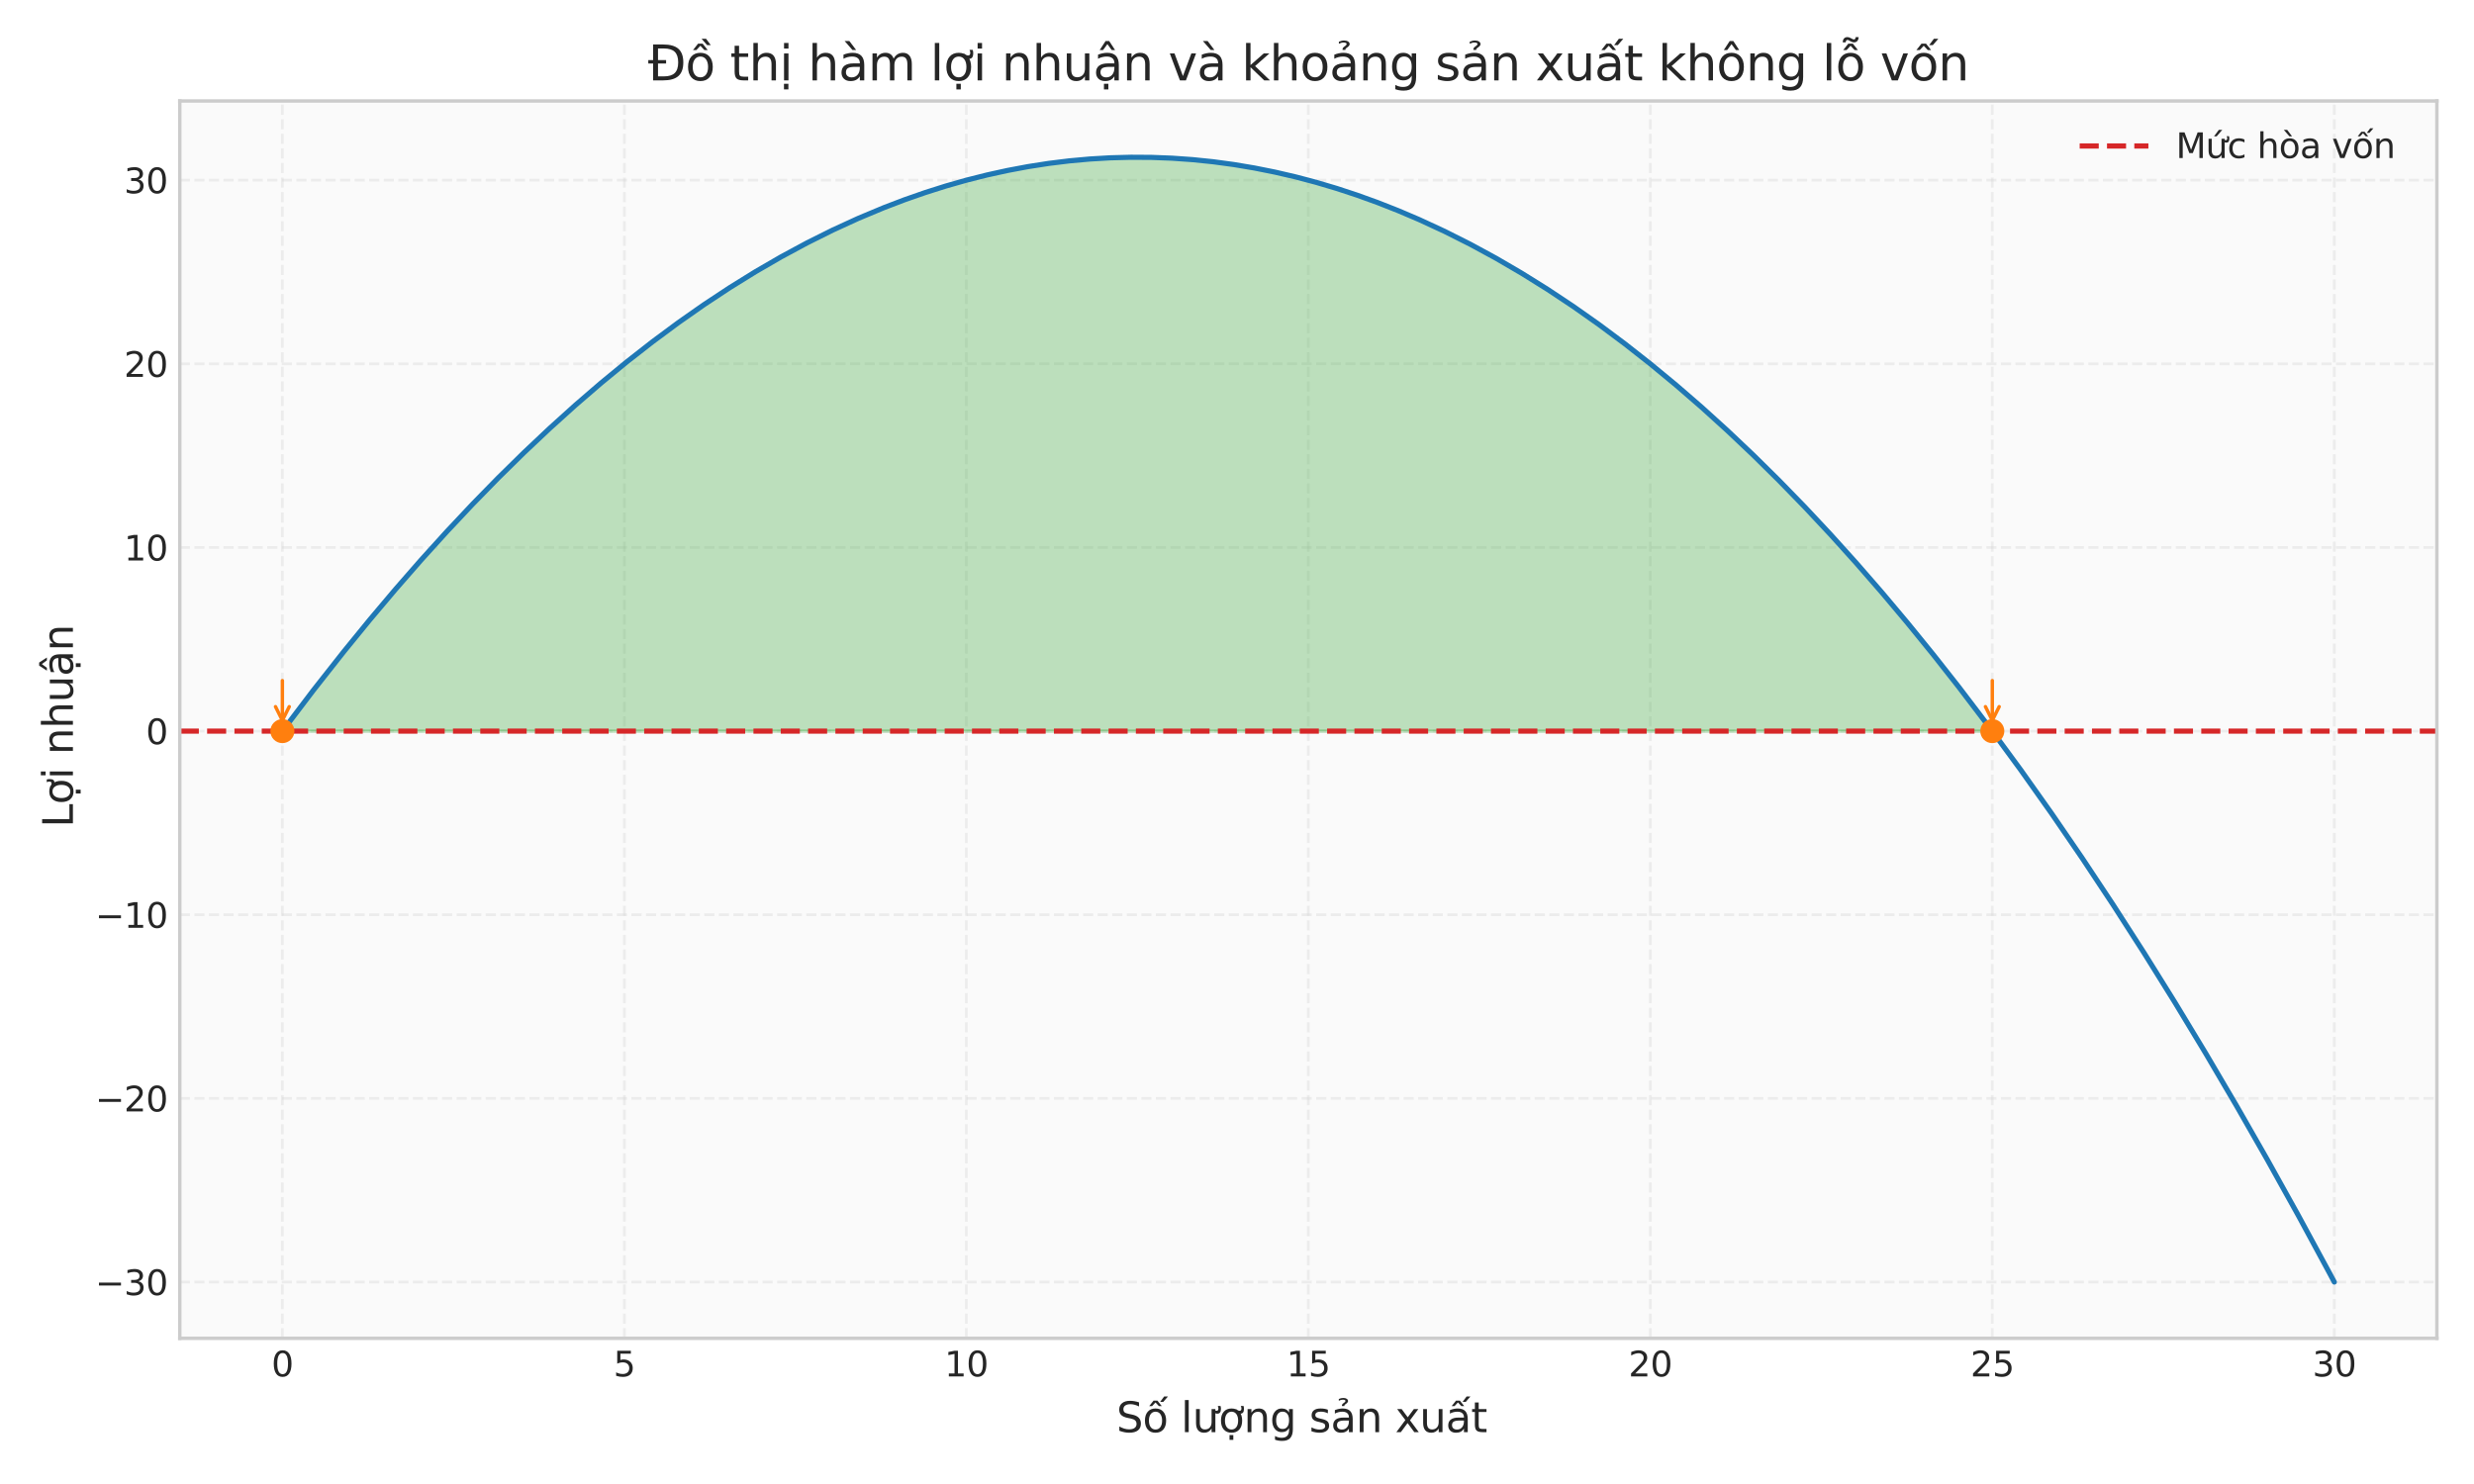 <?xml version="1.0" encoding="utf-8" standalone="no"?>
<!DOCTYPE svg PUBLIC "-//W3C//DTD SVG 1.1//EN"
  "http://www.w3.org/Graphics/SVG/1.1/DTD/svg11.dtd">
<svg xmlns:xlink="http://www.w3.org/1999/xlink" width="720pt" height="432pt" viewBox="0 0 720 432" xmlns="http://www.w3.org/2000/svg" version="1.1">
 <defs>
  <style type="text/css">*{stroke-linejoin: round; stroke-linecap: butt}</style>
 </defs>
 <g id="figure_1">
  <g id="patch_1">
   <path d="M 0 432 
L 720 432 
L 720 0 
L 0 0 
z
" style="fill: #ffffff"/>
  </g>
  <g id="axes_1">
   <g id="patch_2">
    <path d="M 52.32 389.58 
L 709.2 389.58 
L 709.2 29.4 
L 52.32 29.4 
z
" style="fill: #fafafa"/>
   </g>
   <g id="matplotlib.axis_1">
    <g id="xtick_1">
     <g id="line2d_1">
      <path d="M 82.178 389.58 
L 82.178 29.4 
" clip-path="url(#pd19270cc5f)" style="fill: none; stroke-dasharray: 2.96,1.28; stroke-dashoffset: 0; stroke: #cccccc; stroke-opacity: 0.3; stroke-width: 0.8"/>
     </g>
     <g id="line2d_2"/>
     <g id="text_1">
      <!-- 0 -->
      <g style="fill: #262626" transform="translate(78.997 400.678) scale(0.1 -0.1)">
       <defs>
        <path id="DejaVuSans-30" d="M 2034 4250 
Q 1547 4250 1301 3770 
Q 1056 3291 1056 2328 
Q 1056 1369 1301 889 
Q 1547 409 2034 409 
Q 2525 409 2770 889 
Q 3016 1369 3016 2328 
Q 3016 3291 2770 3770 
Q 2525 4250 2034 4250 
z
M 2034 4750 
Q 2819 4750 3233 4129 
Q 3647 3509 3647 2328 
Q 3647 1150 3233 529 
Q 2819 -91 2034 -91 
Q 1250 -91 836 529 
Q 422 1150 422 2328 
Q 422 3509 836 4129 
Q 1250 4750 2034 4750 
z
" transform="scale(0.016)"/>
       </defs>
       <use xlink:href="#DejaVuSans-30"/>
      </g>
     </g>
    </g>
    <g id="xtick_2">
     <g id="line2d_3">
      <path d="M 181.705 389.58 
L 181.705 29.4 
" clip-path="url(#pd19270cc5f)" style="fill: none; stroke-dasharray: 2.96,1.28; stroke-dashoffset: 0; stroke: #cccccc; stroke-opacity: 0.3; stroke-width: 0.8"/>
     </g>
     <g id="line2d_4"/>
     <g id="text_2">
      <!-- 5 -->
      <g style="fill: #262626" transform="translate(178.524 400.678) scale(0.1 -0.1)">
       <defs>
        <path id="DejaVuSans-35" d="M 691 4666 
L 3169 4666 
L 3169 4134 
L 1269 4134 
L 1269 2991 
Q 1406 3038 1543 3061 
Q 1681 3084 1819 3084 
Q 2600 3084 3056 2656 
Q 3513 2228 3513 1497 
Q 3513 744 3044 326 
Q 2575 -91 1722 -91 
Q 1428 -91 1123 -41 
Q 819 9 494 109 
L 494 744 
Q 775 591 1075 516 
Q 1375 441 1709 441 
Q 2250 441 2565 725 
Q 2881 1009 2881 1497 
Q 2881 1984 2565 2268 
Q 2250 2553 1709 2553 
Q 1456 2553 1204 2497 
Q 953 2441 691 2322 
L 691 4666 
z
" transform="scale(0.016)"/>
       </defs>
       <use xlink:href="#DejaVuSans-35"/>
      </g>
     </g>
    </g>
    <g id="xtick_3">
     <g id="line2d_5">
      <path d="M 281.233 389.58 
L 281.233 29.4 
" clip-path="url(#pd19270cc5f)" style="fill: none; stroke-dasharray: 2.96,1.28; stroke-dashoffset: 0; stroke: #cccccc; stroke-opacity: 0.3; stroke-width: 0.8"/>
     </g>
     <g id="line2d_6"/>
     <g id="text_3">
      <!-- 10 -->
      <g style="fill: #262626" transform="translate(274.87 400.678) scale(0.1 -0.1)">
       <defs>
        <path id="DejaVuSans-31" d="M 794 531 
L 1825 531 
L 1825 4091 
L 703 3866 
L 703 4441 
L 1819 4666 
L 2450 4666 
L 2450 531 
L 3481 531 
L 3481 0 
L 794 0 
L 794 531 
z
" transform="scale(0.016)"/>
       </defs>
       <use xlink:href="#DejaVuSans-31"/>
       <use xlink:href="#DejaVuSans-30" transform="translate(63.623 0)"/>
      </g>
     </g>
    </g>
    <g id="xtick_4">
     <g id="line2d_7">
      <path d="M 380.76 389.58 
L 380.76 29.4 
" clip-path="url(#pd19270cc5f)" style="fill: none; stroke-dasharray: 2.96,1.28; stroke-dashoffset: 0; stroke: #cccccc; stroke-opacity: 0.3; stroke-width: 0.8"/>
     </g>
     <g id="line2d_8"/>
     <g id="text_4">
      <!-- 15 -->
      <g style="fill: #262626" transform="translate(374.397 400.678) scale(0.1 -0.1)">
       <use xlink:href="#DejaVuSans-31"/>
       <use xlink:href="#DejaVuSans-35" transform="translate(63.623 0)"/>
      </g>
     </g>
    </g>
    <g id="xtick_5">
     <g id="line2d_9">
      <path d="M 480.287 389.58 
L 480.287 29.4 
" clip-path="url(#pd19270cc5f)" style="fill: none; stroke-dasharray: 2.96,1.28; stroke-dashoffset: 0; stroke: #cccccc; stroke-opacity: 0.3; stroke-width: 0.8"/>
     </g>
     <g id="line2d_10"/>
     <g id="text_5">
      <!-- 20 -->
      <g style="fill: #262626" transform="translate(473.925 400.678) scale(0.1 -0.1)">
       <defs>
        <path id="DejaVuSans-32" d="M 1228 531 
L 3431 531 
L 3431 0 
L 469 0 
L 469 531 
Q 828 903 1448 1529 
Q 2069 2156 2228 2338 
Q 2531 2678 2651 2914 
Q 2772 3150 2772 3378 
Q 2772 3750 2511 3984 
Q 2250 4219 1831 4219 
Q 1534 4219 1204 4116 
Q 875 4013 500 3803 
L 500 4441 
Q 881 4594 1212 4672 
Q 1544 4750 1819 4750 
Q 2544 4750 2975 4387 
Q 3406 4025 3406 3419 
Q 3406 3131 3298 2873 
Q 3191 2616 2906 2266 
Q 2828 2175 2409 1742 
Q 1991 1309 1228 531 
z
" transform="scale(0.016)"/>
       </defs>
       <use xlink:href="#DejaVuSans-32"/>
       <use xlink:href="#DejaVuSans-30" transform="translate(63.623 0)"/>
      </g>
     </g>
    </g>
    <g id="xtick_6">
     <g id="line2d_11">
      <path d="M 579.815 389.58 
L 579.815 29.4 
" clip-path="url(#pd19270cc5f)" style="fill: none; stroke-dasharray: 2.96,1.28; stroke-dashoffset: 0; stroke: #cccccc; stroke-opacity: 0.3; stroke-width: 0.8"/>
     </g>
     <g id="line2d_12"/>
     <g id="text_6">
      <!-- 25 -->
      <g style="fill: #262626" transform="translate(573.452 400.678) scale(0.1 -0.1)">
       <use xlink:href="#DejaVuSans-32"/>
       <use xlink:href="#DejaVuSans-35" transform="translate(63.623 0)"/>
      </g>
     </g>
    </g>
    <g id="xtick_7">
     <g id="line2d_13">
      <path d="M 679.342 389.58 
L 679.342 29.4 
" clip-path="url(#pd19270cc5f)" style="fill: none; stroke-dasharray: 2.96,1.28; stroke-dashoffset: 0; stroke: #cccccc; stroke-opacity: 0.3; stroke-width: 0.8"/>
     </g>
     <g id="line2d_14"/>
     <g id="text_7">
      <!-- 30 -->
      <g style="fill: #262626" transform="translate(672.979 400.678) scale(0.1 -0.1)">
       <defs>
        <path id="DejaVuSans-33" d="M 2597 2516 
Q 3050 2419 3304 2112 
Q 3559 1806 3559 1356 
Q 3559 666 3084 287 
Q 2609 -91 1734 -91 
Q 1441 -91 1130 -33 
Q 819 25 488 141 
L 488 750 
Q 750 597 1062 519 
Q 1375 441 1716 441 
Q 2309 441 2620 675 
Q 2931 909 2931 1356 
Q 2931 1769 2642 2001 
Q 2353 2234 1838 2234 
L 1294 2234 
L 1294 2753 
L 1863 2753 
Q 2328 2753 2575 2939 
Q 2822 3125 2822 3475 
Q 2822 3834 2567 4026 
Q 2313 4219 1838 4219 
Q 1578 4219 1281 4162 
Q 984 4106 628 3988 
L 628 4550 
Q 988 4650 1302 4700 
Q 1616 4750 1894 4750 
Q 2613 4750 3031 4423 
Q 3450 4097 3450 3541 
Q 3450 3153 3228 2886 
Q 3006 2619 2597 2516 
z
" transform="scale(0.016)"/>
       </defs>
       <use xlink:href="#DejaVuSans-33"/>
       <use xlink:href="#DejaVuSans-30" transform="translate(63.623 0)"/>
      </g>
     </g>
    </g>
    <g id="text_8">
     <!-- Số lượng sản xuất  -->
     <g style="fill: #262626" transform="translate(324.912 416.9) scale(0.12 -0.12)">
      <defs>
       <path id="DejaVuSans-53" d="M 3425 4513 
L 3425 3897 
Q 3066 4069 2747 4153 
Q 2428 4238 2131 4238 
Q 1616 4238 1336 4038 
Q 1056 3838 1056 3469 
Q 1056 3159 1242 3001 
Q 1428 2844 1947 2747 
L 2328 2669 
Q 3034 2534 3370 2195 
Q 3706 1856 3706 1288 
Q 3706 609 3251 259 
Q 2797 -91 1919 -91 
Q 1588 -91 1214 -16 
Q 841 59 441 206 
L 441 856 
Q 825 641 1194 531 
Q 1563 422 1919 422 
Q 2459 422 2753 634 
Q 3047 847 3047 1241 
Q 3047 1584 2836 1778 
Q 2625 1972 2144 2069 
L 1759 2144 
Q 1053 2284 737 2584 
Q 422 2884 422 3419 
Q 422 4038 858 4394 
Q 1294 4750 2059 4750 
Q 2388 4750 2728 4690 
Q 3069 4631 3425 4513 
z
" transform="scale(0.016)"/>
       <path id="DejaVuSans-1ed1" d="M 1658 4775 
L 2246 4775 
L 2905 3944 
L 2471 3944 
L 1952 4500 
L 1433 3944 
L 999 3944 
L 1658 4775 
z
M 3268 5409 
L 3846 5409 
L 3134 4584 
L 2655 4584 
L 3268 5409 
z
M 1959 3097 
Q 1497 3097 1228 2736 
Q 959 2375 959 1747 
Q 959 1119 1226 758 
Q 1494 397 1959 397 
Q 2419 397 2687 759 
Q 2956 1122 2956 1747 
Q 2956 2369 2687 2733 
Q 2419 3097 1959 3097 
z
M 1959 3584 
Q 2709 3584 3137 3096 
Q 3566 2609 3566 1747 
Q 3566 888 3137 398 
Q 2709 -91 1959 -91 
Q 1206 -91 779 398 
Q 353 888 353 1747 
Q 353 2609 779 3096 
Q 1206 3584 1959 3584 
z
" transform="scale(0.016)"/>
       <path id="DejaVuSans-20" transform="scale(0.016)"/>
       <path id="DejaVuSans-6c" d="M 603 4863 
L 1178 4863 
L 1178 0 
L 603 0 
L 603 4863 
z
" transform="scale(0.016)"/>
       <path id="DejaVuSans-1b0" d="M 3094 3136 
L 3094 3508 
Q 3285 3367 3422 3300 
Q 3560 3233 3657 3233 
Q 3800 3233 3872 3319 
Q 3944 3405 3944 3573 
Q 3944 3673 3920 3770 
Q 3897 3867 3850 3964 
L 4266 3964 
Q 4297 3845 4312 3739 
Q 4328 3633 4328 3539 
Q 4328 3158 4192 2978 
Q 4057 2798 3766 2798 
Q 3616 2798 3452 2881 
Q 3288 2964 3094 3136 
z
M 552 1381 
L 552 3500 
L 1127 3500 
L 1127 1403 
Q 1127 906 1320 657 
Q 1514 409 1902 409 
Q 2367 409 2637 706 
Q 2908 1003 2908 1516 
L 2908 3500 
L 3483 3500 
L 3483 0 
L 2908 0 
L 2908 538 
Q 2699 219 2422 64 
Q 2146 -91 1780 -91 
Q 1177 -91 864 284 
Q 552 659 552 1381 
z
M 1999 3584 
L 1999 3584 
z
" transform="scale(0.016)"/>
       <path id="DejaVuSans-1ee3" d="M 2622 3136 
L 2622 3508 
Q 2813 3367 2950 3300 
Q 3088 3233 3185 3233 
Q 3328 3233 3400 3319 
Q 3472 3405 3472 3573 
Q 3472 3673 3448 3770 
Q 3425 3867 3378 3964 
L 3794 3964 
Q 3825 3845 3840 3739 
Q 3856 3633 3856 3539 
Q 3856 3158 3720 2978 
Q 3585 2798 3294 2798 
Q 3144 2798 2980 2881 
Q 2816 2964 2622 3136 
z
M 1975 3097 
Q 1513 3097 1244 2736 
Q 975 2375 975 1747 
Q 975 1119 1242 758 
Q 1510 397 1975 397 
Q 2435 397 2703 759 
Q 2972 1122 2972 1747 
Q 2972 2369 2703 2733 
Q 2435 3097 1975 3097 
z
M 1975 3584 
Q 2725 3584 3153 3096 
Q 3582 2609 3582 1747 
Q 3582 888 3153 398 
Q 2725 -91 1975 -91 
Q 1222 -91 795 398 
Q 369 888 369 1747 
Q 369 2609 795 3096 
Q 1222 3584 1975 3584 
z
M 1666 -441 
L 2241 -441 
L 2241 -1172 
L 1666 -1172 
L 1666 -441 
z
" transform="scale(0.016)"/>
       <path id="DejaVuSans-6e" d="M 3513 2113 
L 3513 0 
L 2938 0 
L 2938 2094 
Q 2938 2591 2744 2837 
Q 2550 3084 2163 3084 
Q 1697 3084 1428 2787 
Q 1159 2491 1159 1978 
L 1159 0 
L 581 0 
L 581 3500 
L 1159 3500 
L 1159 2956 
Q 1366 3272 1645 3428 
Q 1925 3584 2291 3584 
Q 2894 3584 3203 3211 
Q 3513 2838 3513 2113 
z
" transform="scale(0.016)"/>
       <path id="DejaVuSans-67" d="M 2906 1791 
Q 2906 2416 2648 2759 
Q 2391 3103 1925 3103 
Q 1463 3103 1205 2759 
Q 947 2416 947 1791 
Q 947 1169 1205 825 
Q 1463 481 1925 481 
Q 2391 481 2648 825 
Q 2906 1169 2906 1791 
z
M 3481 434 
Q 3481 -459 3084 -895 
Q 2688 -1331 1869 -1331 
Q 1566 -1331 1297 -1286 
Q 1028 -1241 775 -1147 
L 775 -588 
Q 1028 -725 1275 -790 
Q 1522 -856 1778 -856 
Q 2344 -856 2625 -561 
Q 2906 -266 2906 331 
L 2906 616 
Q 2728 306 2450 153 
Q 2172 0 1784 0 
Q 1141 0 747 490 
Q 353 981 353 1791 
Q 353 2603 747 3093 
Q 1141 3584 1784 3584 
Q 2172 3584 2450 3431 
Q 2728 3278 2906 2969 
L 2906 3500 
L 3481 3500 
L 3481 434 
z
" transform="scale(0.016)"/>
       <path id="DejaVuSans-73" d="M 2834 3397 
L 2834 2853 
Q 2591 2978 2328 3040 
Q 2066 3103 1784 3103 
Q 1356 3103 1142 2972 
Q 928 2841 928 2578 
Q 928 2378 1081 2264 
Q 1234 2150 1697 2047 
L 1894 2003 
Q 2506 1872 2764 1633 
Q 3022 1394 3022 966 
Q 3022 478 2636 193 
Q 2250 -91 1575 -91 
Q 1294 -91 989 -36 
Q 684 19 347 128 
L 347 722 
Q 666 556 975 473 
Q 1284 391 1588 391 
Q 1994 391 2212 530 
Q 2431 669 2431 922 
Q 2431 1156 2273 1281 
Q 2116 1406 1581 1522 
L 1381 1569 
Q 847 1681 609 1914 
Q 372 2147 372 2553 
Q 372 3047 722 3315 
Q 1072 3584 1716 3584 
Q 2034 3584 2315 3537 
Q 2597 3491 2834 3397 
z
" transform="scale(0.016)"/>
       <path id="DejaVuSans-1ea3" d="M 2194 1759 
Q 1497 1759 1228 1600 
Q 959 1441 959 1056 
Q 959 750 1161 570 
Q 1363 391 1709 391 
Q 2188 391 2477 730 
Q 2766 1069 2766 1631 
L 2766 1759 
L 2194 1759 
z
M 3341 1997 
L 3341 0 
L 2766 0 
L 2766 531 
Q 2569 213 2275 61 
Q 1981 -91 1556 -91 
Q 1019 -91 701 211 
Q 384 513 384 1019 
Q 384 1609 779 1909 
Q 1175 2209 1959 2209 
L 2766 2209 
L 2766 2266 
Q 2766 2663 2505 2880 
Q 2244 3097 1772 3097 
Q 1472 3097 1187 3025 
Q 903 2953 641 2809 
L 641 3341 
Q 956 3463 1253 3523 
Q 1550 3584 1831 3584 
Q 2591 3584 2966 3190 
Q 3341 2797 3341 1997 
z
M 1236 5025 
Q 1586 5184 1914 5184 
Q 2239 5184 2437 5051 
Q 2636 4919 2636 4709 
Q 2636 4519 2361 4316 
L 2223 4216 
Q 2114 4134 2102 4106 
Q 2080 4056 2080 3956 
L 1708 3956 
L 1708 3994 
Q 1708 4119 1755 4203 
Q 1802 4288 1961 4403 
L 2102 4509 
Q 2245 4616 2245 4741 
Q 2245 4806 2148 4862 
Q 2052 4919 1830 4919 
Q 1548 4919 1236 4756 
L 1236 5025 
z
" transform="scale(0.016)"/>
       <path id="DejaVuSans-78" d="M 3513 3500 
L 2247 1797 
L 3578 0 
L 2900 0 
L 1881 1375 
L 863 0 
L 184 0 
L 1544 1831 
L 300 3500 
L 978 3500 
L 1906 2253 
L 2834 3500 
L 3513 3500 
z
" transform="scale(0.016)"/>
       <path id="DejaVuSans-75" d="M 544 1381 
L 544 3500 
L 1119 3500 
L 1119 1403 
Q 1119 906 1312 657 
Q 1506 409 1894 409 
Q 2359 409 2629 706 
Q 2900 1003 2900 1516 
L 2900 3500 
L 3475 3500 
L 3475 0 
L 2900 0 
L 2900 538 
Q 2691 219 2414 64 
Q 2138 -91 1772 -91 
Q 1169 -91 856 284 
Q 544 659 544 1381 
z
M 1991 3584 
L 1991 3584 
z
" transform="scale(0.016)"/>
       <path id="DejaVuSans-1ea5" d="M 1562 4775 
L 2150 4775 
L 2809 3944 
L 2375 3944 
L 1856 4500 
L 1337 3944 
L 903 3944 
L 1562 4775 
z
M 3172 5409 
L 3750 5409 
L 3038 4584 
L 2559 4584 
L 3172 5409 
z
M 2194 1759 
Q 1497 1759 1228 1600 
Q 959 1441 959 1056 
Q 959 750 1161 570 
Q 1363 391 1709 391 
Q 2188 391 2477 730 
Q 2766 1069 2766 1631 
L 2766 1759 
L 2194 1759 
z
M 3341 1997 
L 3341 0 
L 2766 0 
L 2766 531 
Q 2569 213 2275 61 
Q 1981 -91 1556 -91 
Q 1019 -91 701 211 
Q 384 513 384 1019 
Q 384 1609 779 1909 
Q 1175 2209 1959 2209 
L 2766 2209 
L 2766 2266 
Q 2766 2663 2505 2880 
Q 2244 3097 1772 3097 
Q 1472 3097 1187 3025 
Q 903 2953 641 2809 
L 641 3341 
Q 956 3463 1253 3523 
Q 1550 3584 1831 3584 
Q 2591 3584 2966 3190 
Q 3341 2797 3341 1997 
z
" transform="scale(0.016)"/>
       <path id="DejaVuSans-74" d="M 1172 4494 
L 1172 3500 
L 2356 3500 
L 2356 3053 
L 1172 3053 
L 1172 1153 
Q 1172 725 1289 603 
Q 1406 481 1766 481 
L 2356 481 
L 2356 0 
L 1766 0 
Q 1100 0 847 248 
Q 594 497 594 1153 
L 594 3053 
L 172 3053 
L 172 3500 
L 594 3500 
L 594 4494 
L 1172 4494 
z
" transform="scale(0.016)"/>
      </defs>
      <use xlink:href="#DejaVuSans-53"/>
      <use xlink:href="#DejaVuSans-1ed1" transform="translate(63.477 0)"/>
      <use xlink:href="#DejaVuSans-20" transform="translate(124.658 0)"/>
      <use xlink:href="#DejaVuSans-6c" transform="translate(156.445 0)"/>
      <use xlink:href="#DejaVuSans-1b0" transform="translate(184.229 0)"/>
      <use xlink:href="#DejaVuSans-1ee3" transform="translate(247.607 0)"/>
      <use xlink:href="#DejaVuSans-6e" transform="translate(308.789 0)"/>
      <use xlink:href="#DejaVuSans-67" transform="translate(372.168 0)"/>
      <use xlink:href="#DejaVuSans-20" transform="translate(435.645 0)"/>
      <use xlink:href="#DejaVuSans-73" transform="translate(467.432 0)"/>
      <use xlink:href="#DejaVuSans-1ea3" transform="translate(519.531 0)"/>
      <use xlink:href="#DejaVuSans-6e" transform="translate(580.811 0)"/>
      <use xlink:href="#DejaVuSans-20" transform="translate(644.189 0)"/>
      <use xlink:href="#DejaVuSans-78" transform="translate(675.977 0)"/>
      <use xlink:href="#DejaVuSans-75" transform="translate(735.156 0)"/>
      <use xlink:href="#DejaVuSans-1ea5" transform="translate(798.535 0)"/>
      <use xlink:href="#DejaVuSans-74" transform="translate(859.814 0)"/>
      <use xlink:href="#DejaVuSans-20" transform="translate(899.023 0)"/>
     </g>
    </g>
   </g>
   <g id="matplotlib.axis_2">
    <g id="ytick_1">
     <g id="line2d_15">
      <path d="M 52.32 373.208 
L 709.2 373.208 
" clip-path="url(#pd19270cc5f)" style="fill: none; stroke-dasharray: 2.96,1.28; stroke-dashoffset: 0; stroke: #cccccc; stroke-opacity: 0.3; stroke-width: 0.8"/>
     </g>
     <g id="line2d_16"/>
     <g id="text_9">
      <!-- −30 -->
      <g style="fill: #262626" transform="translate(27.715 377.007) scale(0.1 -0.1)">
       <defs>
        <path id="DejaVuSans-2212" d="M 678 2272 
L 4684 2272 
L 4684 1741 
L 678 1741 
L 678 2272 
z
" transform="scale(0.016)"/>
       </defs>
       <use xlink:href="#DejaVuSans-2212"/>
       <use xlink:href="#DejaVuSans-33" transform="translate(83.789 0)"/>
       <use xlink:href="#DejaVuSans-30" transform="translate(147.412 0)"/>
      </g>
     </g>
    </g>
    <g id="ytick_2">
     <g id="line2d_17">
      <path d="M 52.32 319.749 
L 709.2 319.749 
" clip-path="url(#pd19270cc5f)" style="fill: none; stroke-dasharray: 2.96,1.28; stroke-dashoffset: 0; stroke: #cccccc; stroke-opacity: 0.3; stroke-width: 0.8"/>
     </g>
     <g id="line2d_18"/>
     <g id="text_10">
      <!-- −20 -->
      <g style="fill: #262626" transform="translate(27.715 323.548) scale(0.1 -0.1)">
       <use xlink:href="#DejaVuSans-2212"/>
       <use xlink:href="#DejaVuSans-32" transform="translate(83.789 0)"/>
       <use xlink:href="#DejaVuSans-30" transform="translate(147.412 0)"/>
      </g>
     </g>
    </g>
    <g id="ytick_3">
     <g id="line2d_19">
      <path d="M 52.32 266.29 
L 709.2 266.29 
" clip-path="url(#pd19270cc5f)" style="fill: none; stroke-dasharray: 2.96,1.28; stroke-dashoffset: 0; stroke: #cccccc; stroke-opacity: 0.3; stroke-width: 0.8"/>
     </g>
     <g id="line2d_20"/>
     <g id="text_11">
      <!-- −10 -->
      <g style="fill: #262626" transform="translate(27.715 270.089) scale(0.1 -0.1)">
       <use xlink:href="#DejaVuSans-2212"/>
       <use xlink:href="#DejaVuSans-31" transform="translate(83.789 0)"/>
       <use xlink:href="#DejaVuSans-30" transform="translate(147.412 0)"/>
      </g>
     </g>
    </g>
    <g id="ytick_4">
     <g id="line2d_21">
      <path d="M 52.32 212.831 
L 709.2 212.831 
" clip-path="url(#pd19270cc5f)" style="fill: none; stroke-dasharray: 2.96,1.28; stroke-dashoffset: 0; stroke: #cccccc; stroke-opacity: 0.3; stroke-width: 0.8"/>
     </g>
     <g id="line2d_22"/>
     <g id="text_12">
      <!-- 0 -->
      <g style="fill: #262626" transform="translate(42.458 216.63) scale(0.1 -0.1)">
       <use xlink:href="#DejaVuSans-30"/>
      </g>
     </g>
    </g>
    <g id="ytick_5">
     <g id="line2d_23">
      <path d="M 52.32 159.372 
L 709.2 159.372 
" clip-path="url(#pd19270cc5f)" style="fill: none; stroke-dasharray: 2.96,1.28; stroke-dashoffset: 0; stroke: #cccccc; stroke-opacity: 0.3; stroke-width: 0.8"/>
     </g>
     <g id="line2d_24"/>
     <g id="text_13">
      <!-- 10 -->
      <g style="fill: #262626" transform="translate(36.095 163.171) scale(0.1 -0.1)">
       <use xlink:href="#DejaVuSans-31"/>
       <use xlink:href="#DejaVuSans-30" transform="translate(63.623 0)"/>
      </g>
     </g>
    </g>
    <g id="ytick_6">
     <g id="line2d_25">
      <path d="M 52.32 105.913 
L 709.2 105.913 
" clip-path="url(#pd19270cc5f)" style="fill: none; stroke-dasharray: 2.96,1.28; stroke-dashoffset: 0; stroke: #cccccc; stroke-opacity: 0.3; stroke-width: 0.8"/>
     </g>
     <g id="line2d_26"/>
     <g id="text_14">
      <!-- 20 -->
      <g style="fill: #262626" transform="translate(36.095 109.712) scale(0.1 -0.1)">
       <use xlink:href="#DejaVuSans-32"/>
       <use xlink:href="#DejaVuSans-30" transform="translate(63.623 0)"/>
      </g>
     </g>
    </g>
    <g id="ytick_7">
     <g id="line2d_27">
      <path d="M 52.32 52.454 
L 709.2 52.454 
" clip-path="url(#pd19270cc5f)" style="fill: none; stroke-dasharray: 2.96,1.28; stroke-dashoffset: 0; stroke: #cccccc; stroke-opacity: 0.3; stroke-width: 0.8"/>
     </g>
     <g id="line2d_28"/>
     <g id="text_15">
      <!-- 30 -->
      <g style="fill: #262626" transform="translate(36.095 56.253) scale(0.1 -0.1)">
       <use xlink:href="#DejaVuSans-33"/>
       <use xlink:href="#DejaVuSans-30" transform="translate(63.623 0)"/>
      </g>
     </g>
    </g>
    <g id="text_16">
     <!-- Lợi nhuận  -->
     <g style="fill: #262626" transform="translate(21.22 240.872) rotate(-90) scale(0.12 -0.12)">
      <defs>
       <path id="DejaVuSans-4c" d="M 628 4666 
L 1259 4666 
L 1259 531 
L 3531 531 
L 3531 0 
L 628 0 
L 628 4666 
z
" transform="scale(0.016)"/>
       <path id="DejaVuSans-69" d="M 603 3500 
L 1178 3500 
L 1178 0 
L 603 0 
L 603 3500 
z
M 603 4863 
L 1178 4863 
L 1178 4134 
L 603 4134 
L 603 4863 
z
" transform="scale(0.016)"/>
       <path id="DejaVuSans-68" d="M 3513 2113 
L 3513 0 
L 2938 0 
L 2938 2094 
Q 2938 2591 2744 2837 
Q 2550 3084 2163 3084 
Q 1697 3084 1428 2787 
Q 1159 2491 1159 1978 
L 1159 0 
L 581 0 
L 581 4863 
L 1159 4863 
L 1159 2956 
Q 1366 3272 1645 3428 
Q 1925 3584 2291 3584 
Q 2894 3584 3203 3211 
Q 3513 2838 3513 2113 
z
" transform="scale(0.016)"/>
       <path id="DejaVuSans-1ead" d="M 2194 1759 
Q 1497 1759 1228 1600 
Q 959 1441 959 1056 
Q 959 750 1161 570 
Q 1363 391 1709 391 
Q 2188 391 2477 730 
Q 2766 1069 2766 1631 
L 2766 1759 
L 2194 1759 
z
M 3341 1997 
L 3341 0 
L 2766 0 
L 2766 531 
Q 2569 213 2275 61 
Q 1981 -91 1556 -91 
Q 1019 -91 701 211 
Q 384 513 384 1019 
Q 384 1609 779 1909 
Q 1175 2209 1959 2209 
L 2766 2209 
L 2766 2266 
Q 2766 2663 2505 2880 
Q 2244 3097 1772 3097 
Q 1472 3097 1187 3025 
Q 903 2953 641 2809 
L 641 3341 
Q 956 3463 1253 3523 
Q 1550 3584 1831 3584 
Q 2591 3584 2966 3190 
Q 3341 2797 3341 1997 
z
M 1625 5119 
L 2087 5119 
L 2853 3944 
L 2419 3944 
L 1856 4709 
L 1294 3944 
L 859 3944 
L 1625 5119 
z
M 1410 -441 
L 1985 -441 
L 1985 -1172 
L 1410 -1172 
L 1410 -441 
z
" transform="scale(0.016)"/>
      </defs>
      <use xlink:href="#DejaVuSans-4c"/>
      <use xlink:href="#DejaVuSans-1ee3" transform="translate(55.713 0)"/>
      <use xlink:href="#DejaVuSans-69" transform="translate(116.895 0)"/>
      <use xlink:href="#DejaVuSans-20" transform="translate(144.678 0)"/>
      <use xlink:href="#DejaVuSans-6e" transform="translate(176.465 0)"/>
      <use xlink:href="#DejaVuSans-68" transform="translate(239.844 0)"/>
      <use xlink:href="#DejaVuSans-75" transform="translate(303.223 0)"/>
      <use xlink:href="#DejaVuSans-1ead" transform="translate(366.602 0)"/>
      <use xlink:href="#DejaVuSans-6e" transform="translate(427.881 0)"/>
      <use xlink:href="#DejaVuSans-20" transform="translate(491.26 0)"/>
     </g>
    </g>
   </g>
   <g id="FillBetweenPolyCollection_1">
    <defs>
     <path id="m276a55d25e" d="M 82.178 -219.169 
L 82.178 -219.169 
L 84.679 -222.51 
L 87.18 -225.817 
L 89.68 -229.091 
L 92.181 -232.331 
L 94.682 -235.537 
L 97.182 -238.709 
L 99.683 -241.848 
L 102.184 -244.953 
L 104.684 -248.024 
L 107.185 -251.061 
L 109.686 -254.065 
L 112.186 -257.035 
L 114.687 -259.971 
L 117.188 -262.873 
L 119.688 -265.742 
L 122.189 -268.577 
L 124.69 -271.378 
L 127.191 -274.145 
L 129.691 -276.879 
L 132.192 -279.579 
L 134.693 -282.245 
L 137.193 -284.877 
L 139.694 -287.476 
L 142.195 -290.041 
L 144.695 -292.572 
L 147.196 -295.069 
L 149.697 -297.533 
L 152.197 -299.963 
L 154.698 -302.359 
L 157.199 -304.722 
L 159.699 -307.05 
L 162.2 -309.345 
L 164.701 -311.606 
L 167.201 -313.834 
L 169.702 -316.027 
L 172.203 -318.187 
L 174.704 -320.313 
L 177.204 -322.406 
L 179.705 -324.464 
L 182.206 -326.489 
L 184.706 -328.481 
L 187.207 -330.438 
L 189.708 -332.362 
L 192.208 -334.252 
L 194.709 -336.108 
L 197.21 -337.93 
L 199.71 -339.719 
L 202.211 -341.474 
L 204.712 -343.195 
L 207.212 -344.882 
L 209.713 -346.536 
L 212.214 -348.156 
L 214.714 -349.742 
L 217.215 -351.295 
L 219.716 -352.813 
L 222.217 -354.298 
L 224.717 -355.749 
L 227.218 -357.167 
L 229.719 -358.551 
L 232.219 -359.9 
L 234.72 -361.217 
L 237.221 -362.499 
L 239.721 -363.748 
L 242.222 -364.963 
L 244.723 -366.144 
L 247.223 -367.291 
L 249.724 -368.405 
L 252.225 -369.485 
L 254.725 -370.531 
L 257.226 -371.544 
L 259.727 -372.522 
L 262.228 -373.467 
L 264.728 -374.379 
L 267.229 -375.256 
L 269.73 -376.1 
L 272.23 -376.91 
L 274.731 -377.686 
L 277.232 -378.428 
L 279.732 -379.137 
L 282.233 -379.812 
L 284.734 -380.453 
L 287.234 -381.061 
L 289.735 -381.635 
L 292.236 -382.175 
L 294.736 -382.681 
L 297.237 -383.153 
L 299.738 -383.592 
L 302.238 -383.997 
L 304.739 -384.368 
L 307.24 -384.706 
L 309.741 -385.009 
L 312.241 -385.279 
L 314.742 -385.516 
L 317.243 -385.718 
L 319.743 -385.887 
L 322.244 -386.022 
L 324.745 -386.123 
L 327.245 -386.191 
L 329.746 -386.224 
L 332.247 -386.224 
L 334.747 -386.191 
L 337.248 -386.123 
L 339.749 -386.022 
L 342.249 -385.887 
L 344.75 -385.718 
L 347.251 -385.516 
L 349.752 -385.279 
L 352.252 -385.009 
L 354.753 -384.706 
L 357.254 -384.368 
L 359.754 -383.997 
L 362.255 -383.592 
L 364.756 -383.153 
L 367.256 -382.681 
L 369.757 -382.175 
L 372.258 -381.635 
L 374.758 -381.061 
L 377.259 -380.453 
L 379.76 -379.812 
L 382.26 -379.137 
L 384.761 -378.428 
L 387.262 -377.686 
L 389.762 -376.91 
L 392.263 -376.1 
L 394.764 -375.256 
L 397.265 -374.379 
L 399.765 -373.467 
L 402.266 -372.522 
L 404.767 -371.544 
L 407.267 -370.531 
L 409.768 -369.485 
L 412.269 -368.405 
L 414.769 -367.291 
L 417.27 -366.144 
L 419.771 -364.963 
L 422.271 -363.748 
L 424.772 -362.499 
L 427.273 -361.217 
L 429.773 -359.9 
L 432.274 -358.551 
L 434.775 -357.167 
L 437.275 -355.749 
L 439.776 -354.298 
L 442.277 -352.813 
L 444.778 -351.295 
L 447.278 -349.742 
L 449.779 -348.156 
L 452.28 -346.536 
L 454.78 -344.882 
L 457.281 -343.195 
L 459.782 -341.474 
L 462.282 -339.719 
L 464.783 -337.93 
L 467.284 -336.108 
L 469.784 -334.252 
L 472.285 -332.362 
L 474.786 -330.438 
L 477.286 -328.481 
L 479.787 -326.489 
L 482.288 -324.464 
L 484.789 -322.406 
L 487.289 -320.313 
L 489.79 -318.187 
L 492.291 -316.027 
L 494.791 -313.834 
L 497.292 -311.606 
L 499.793 -309.345 
L 502.293 -307.05 
L 504.794 -304.722 
L 507.295 -302.359 
L 509.795 -299.963 
L 512.296 -297.533 
L 514.797 -295.069 
L 517.297 -292.572 
L 519.798 -290.041 
L 522.299 -287.476 
L 524.799 -284.877 
L 527.3 -282.245 
L 529.801 -279.579 
L 532.302 -276.879 
L 534.802 -274.145 
L 537.303 -271.378 
L 539.804 -268.577 
L 542.304 -265.742 
L 544.805 -262.873 
L 547.306 -259.971 
L 549.806 -257.035 
L 552.307 -254.065 
L 554.808 -251.061 
L 557.308 -248.024 
L 559.809 -244.953 
L 562.31 -241.848 
L 564.81 -238.709 
L 567.311 -235.537 
L 569.812 -232.331 
L 572.312 -229.091 
L 574.813 -225.817 
L 577.314 -222.51 
L 579.815 -219.169 
L 579.815 -219.169 
L 579.815 -219.169 
L 577.314 -219.169 
L 574.813 -219.169 
L 572.312 -219.169 
L 569.812 -219.169 
L 567.311 -219.169 
L 564.81 -219.169 
L 562.31 -219.169 
L 559.809 -219.169 
L 557.308 -219.169 
L 554.808 -219.169 
L 552.307 -219.169 
L 549.806 -219.169 
L 547.306 -219.169 
L 544.805 -219.169 
L 542.304 -219.169 
L 539.804 -219.169 
L 537.303 -219.169 
L 534.802 -219.169 
L 532.302 -219.169 
L 529.801 -219.169 
L 527.3 -219.169 
L 524.799 -219.169 
L 522.299 -219.169 
L 519.798 -219.169 
L 517.297 -219.169 
L 514.797 -219.169 
L 512.296 -219.169 
L 509.795 -219.169 
L 507.295 -219.169 
L 504.794 -219.169 
L 502.293 -219.169 
L 499.793 -219.169 
L 497.292 -219.169 
L 494.791 -219.169 
L 492.291 -219.169 
L 489.79 -219.169 
L 487.289 -219.169 
L 484.789 -219.169 
L 482.288 -219.169 
L 479.787 -219.169 
L 477.286 -219.169 
L 474.786 -219.169 
L 472.285 -219.169 
L 469.784 -219.169 
L 467.284 -219.169 
L 464.783 -219.169 
L 462.282 -219.169 
L 459.782 -219.169 
L 457.281 -219.169 
L 454.78 -219.169 
L 452.28 -219.169 
L 449.779 -219.169 
L 447.278 -219.169 
L 444.778 -219.169 
L 442.277 -219.169 
L 439.776 -219.169 
L 437.275 -219.169 
L 434.775 -219.169 
L 432.274 -219.169 
L 429.773 -219.169 
L 427.273 -219.169 
L 424.772 -219.169 
L 422.271 -219.169 
L 419.771 -219.169 
L 417.27 -219.169 
L 414.769 -219.169 
L 412.269 -219.169 
L 409.768 -219.169 
L 407.267 -219.169 
L 404.767 -219.169 
L 402.266 -219.169 
L 399.765 -219.169 
L 397.265 -219.169 
L 394.764 -219.169 
L 392.263 -219.169 
L 389.762 -219.169 
L 387.262 -219.169 
L 384.761 -219.169 
L 382.26 -219.169 
L 379.76 -219.169 
L 377.259 -219.169 
L 374.758 -219.169 
L 372.258 -219.169 
L 369.757 -219.169 
L 367.256 -219.169 
L 364.756 -219.169 
L 362.255 -219.169 
L 359.754 -219.169 
L 357.254 -219.169 
L 354.753 -219.169 
L 352.252 -219.169 
L 349.752 -219.169 
L 347.251 -219.169 
L 344.75 -219.169 
L 342.249 -219.169 
L 339.749 -219.169 
L 337.248 -219.169 
L 334.747 -219.169 
L 332.247 -219.169 
L 329.746 -219.169 
L 327.245 -219.169 
L 324.745 -219.169 
L 322.244 -219.169 
L 319.743 -219.169 
L 317.243 -219.169 
L 314.742 -219.169 
L 312.241 -219.169 
L 309.741 -219.169 
L 307.24 -219.169 
L 304.739 -219.169 
L 302.238 -219.169 
L 299.738 -219.169 
L 297.237 -219.169 
L 294.736 -219.169 
L 292.236 -219.169 
L 289.735 -219.169 
L 287.234 -219.169 
L 284.734 -219.169 
L 282.233 -219.169 
L 279.732 -219.169 
L 277.232 -219.169 
L 274.731 -219.169 
L 272.23 -219.169 
L 269.73 -219.169 
L 267.229 -219.169 
L 264.728 -219.169 
L 262.228 -219.169 
L 259.727 -219.169 
L 257.226 -219.169 
L 254.725 -219.169 
L 252.225 -219.169 
L 249.724 -219.169 
L 247.223 -219.169 
L 244.723 -219.169 
L 242.222 -219.169 
L 239.721 -219.169 
L 237.221 -219.169 
L 234.72 -219.169 
L 232.219 -219.169 
L 229.719 -219.169 
L 227.218 -219.169 
L 224.717 -219.169 
L 222.217 -219.169 
L 219.716 -219.169 
L 217.215 -219.169 
L 214.714 -219.169 
L 212.214 -219.169 
L 209.713 -219.169 
L 207.212 -219.169 
L 204.712 -219.169 
L 202.211 -219.169 
L 199.71 -219.169 
L 197.21 -219.169 
L 194.709 -219.169 
L 192.208 -219.169 
L 189.708 -219.169 
L 187.207 -219.169 
L 184.706 -219.169 
L 182.206 -219.169 
L 179.705 -219.169 
L 177.204 -219.169 
L 174.704 -219.169 
L 172.203 -219.169 
L 169.702 -219.169 
L 167.201 -219.169 
L 164.701 -219.169 
L 162.2 -219.169 
L 159.699 -219.169 
L 157.199 -219.169 
L 154.698 -219.169 
L 152.197 -219.169 
L 149.697 -219.169 
L 147.196 -219.169 
L 144.695 -219.169 
L 142.195 -219.169 
L 139.694 -219.169 
L 137.193 -219.169 
L 134.693 -219.169 
L 132.192 -219.169 
L 129.691 -219.169 
L 127.191 -219.169 
L 124.69 -219.169 
L 122.189 -219.169 
L 119.688 -219.169 
L 117.188 -219.169 
L 114.687 -219.169 
L 112.186 -219.169 
L 109.686 -219.169 
L 107.185 -219.169 
L 104.684 -219.169 
L 102.184 -219.169 
L 99.683 -219.169 
L 97.182 -219.169 
L 94.682 -219.169 
L 92.181 -219.169 
L 89.68 -219.169 
L 87.18 -219.169 
L 84.679 -219.169 
L 82.178 -219.169 
z
" style="stroke: #2ca02c; stroke-opacity: 0.3"/>
    </defs>
    <g clip-path="url(#pd19270cc5f)">
     <use xlink:href="#m276a55d25e" x="0" y="432" style="fill: #2ca02c; fill-opacity: 0.3; stroke: #2ca02c; stroke-opacity: 0.3"/>
    </g>
   </g>
   <g id="line2d_29">
    <path d="M 82.178 212.831 
L 91.158 200.99 
L 100.138 189.585 
L 107.621 180.412 
L 115.104 171.542 
L 122.588 162.974 
L 130.071 154.709 
L 137.554 146.745 
L 145.038 139.084 
L 152.521 131.725 
L 160.004 124.668 
L 167.487 117.914 
L 174.971 111.462 
L 182.454 105.311 
L 189.937 99.464 
L 197.42 93.918 
L 204.904 88.674 
L 212.387 83.733 
L 219.87 79.094 
L 227.353 74.757 
L 234.837 70.723 
L 242.32 66.99 
L 249.803 63.56 
L 257.286 60.432 
L 263.273 58.148 
L 269.26 56.056 
L 275.246 54.158 
L 281.233 52.454 
L 287.219 50.943 
L 293.206 49.625 
L 299.193 48.501 
L 305.179 47.57 
L 311.166 46.833 
L 317.152 46.289 
L 323.139 45.938 
L 329.126 45.781 
L 335.112 45.817 
L 341.099 46.047 
L 347.085 46.47 
L 353.072 47.086 
L 359.059 47.896 
L 365.045 48.9 
L 371.032 50.097 
L 377.018 51.487 
L 383.005 53.07 
L 388.992 54.847 
L 394.978 56.818 
L 400.965 58.982 
L 406.951 61.339 
L 412.938 63.89 
L 420.421 67.35 
L 427.904 71.113 
L 435.388 75.177 
L 442.871 79.545 
L 450.354 84.214 
L 457.838 89.185 
L 465.321 94.459 
L 472.804 100.035 
L 480.287 105.913 
L 487.771 112.093 
L 495.254 118.576 
L 502.737 125.361 
L 510.22 132.447 
L 517.704 139.837 
L 525.187 147.528 
L 532.67 155.522 
L 540.153 163.818 
L 547.637 172.416 
L 555.12 181.316 
L 562.603 190.518 
L 570.086 200.023 
L 579.066 211.828 
L 588.046 224.067 
L 597.026 236.742 
L 606.006 249.853 
L 614.986 263.398 
L 623.966 277.378 
L 632.946 291.794 
L 641.926 306.645 
L 650.905 321.931 
L 659.885 337.652 
L 668.865 353.809 
L 677.845 370.401 
L 679.342 373.208 
L 679.342 373.208 
" clip-path="url(#pd19270cc5f)" style="fill: none; stroke: #1f77b4; stroke-width: 1.5; stroke-linecap: round"/>
   </g>
   <g id="line2d_30">
    <path d="M 52.32 212.831 
L 709.2 212.831 
" clip-path="url(#pd19270cc5f)" style="fill: none; stroke-dasharray: 5.55,2.4; stroke-dashoffset: 0; stroke: #d62728; stroke-width: 1.5"/>
   </g>
   <g id="patch_3">
    <path d="M 52.32 389.58 
L 52.32 29.4 
" style="fill: none; stroke: #cccccc; stroke-linejoin: miter; stroke-linecap: square"/>
   </g>
   <g id="patch_4">
    <path d="M 709.2 389.58 
L 709.2 29.4 
" style="fill: none; stroke: #cccccc; stroke-linejoin: miter; stroke-linecap: square"/>
   </g>
   <g id="patch_5">
    <path d="M 52.32 389.58 
L 709.2 389.58 
" style="fill: none; stroke: #cccccc; stroke-linejoin: miter; stroke-linecap: square"/>
   </g>
   <g id="patch_6">
    <path d="M 52.32 29.4 
L 709.2 29.4 
" style="fill: none; stroke: #cccccc; stroke-linejoin: miter; stroke-linecap: square"/>
   </g>
   <g id="patch_7">
    <path d="M 82.178 198.128 
Q 82.178 204.48 82.178 209.714 
" style="fill: none; stroke: #ff7f0e; stroke-linecap: round"/>
    <path d="M 84.178 205.714 
L 82.178 209.714 
L 80.178 205.714 
" style="fill: none; stroke: #ff7f0e; stroke-linecap: round"/>
   </g>
   <g id="patch_8">
    <path d="M 579.815 198.128 
Q 579.815 204.48 579.815 209.714 
" style="fill: none; stroke: #ff7f0e; stroke-linecap: round"/>
    <path d="M 581.815 205.714 
L 579.815 209.714 
L 577.815 205.714 
" style="fill: none; stroke: #ff7f0e; stroke-linecap: round"/>
   </g>
   <g id="text_17">
    <!-- Đồ thị hàm lợi nhuận và khoảng sản xuất không lỗ vốn -->
    <g style="fill: #262626" transform="translate(188.6 23.4) scale(0.14 -0.14)">
     <defs>
      <path id="DejaVuSans-110" d="M 659 4666 
L 1959 4666 
Q 3313 4666 3947 4102 
Q 4581 3538 4581 2338 
Q 4581 1131 3945 565 
Q 3309 0 1959 0 
L 659 0 
L 659 2188 
L 31 2188 
L 31 2638 
L 659 2638 
L 659 4666 
z
M 1294 4147 
L 1294 2638 
L 2344 2638 
L 2344 2188 
L 1294 2188 
L 1294 519 
L 2053 519 
Q 3019 519 3467 956 
Q 3916 1394 3916 2338 
Q 3916 3275 3467 3711 
Q 3019 4147 2053 4147 
L 1294 4147 
z
" transform="scale(0.016)"/>
      <path id="DejaVuSans-1ed3" d="M 2694 5409 
L 3306 4584 
L 2828 4584 
L 2110 5409 
L 2694 5409 
z
M 1658 4775 
L 2246 4775 
L 2905 3944 
L 2471 3944 
L 1952 4500 
L 1433 3944 
L 999 3944 
L 1658 4775 
z
M 1959 3097 
Q 1497 3097 1228 2736 
Q 959 2375 959 1747 
Q 959 1119 1226 758 
Q 1494 397 1959 397 
Q 2419 397 2687 759 
Q 2956 1122 2956 1747 
Q 2956 2369 2687 2733 
Q 2419 3097 1959 3097 
z
M 1959 3584 
Q 2709 3584 3137 3096 
Q 3566 2609 3566 1747 
Q 3566 888 3137 398 
Q 2709 -91 1959 -91 
Q 1206 -91 779 398 
Q 353 888 353 1747 
Q 353 2609 779 3096 
Q 1206 3584 1959 3584 
z
" transform="scale(0.016)"/>
      <path id="DejaVuSans-1ecb" d="M 603 3500 
L 1178 3500 
L 1178 0 
L 603 0 
L 603 3500 
z
M 603 4863 
L 1178 4863 
L 1178 4134 
L 603 4134 
L 603 4863 
z
M 594 -441 
L 1169 -441 
L 1169 -1172 
L 594 -1172 
L 594 -441 
z
" transform="scale(0.016)"/>
      <path id="DejaVuSans-e0" d="M 2194 1759 
Q 1497 1759 1228 1600 
Q 959 1441 959 1056 
Q 959 750 1161 570 
Q 1363 391 1709 391 
Q 2188 391 2477 730 
Q 2766 1069 2766 1631 
L 2766 1759 
L 2194 1759 
z
M 3341 1997 
L 3341 0 
L 2766 0 
L 2766 531 
Q 2569 213 2275 61 
Q 1981 -91 1556 -91 
Q 1019 -91 701 211 
Q 384 513 384 1019 
Q 384 1609 779 1909 
Q 1175 2209 1959 2209 
L 2766 2209 
L 2766 2266 
Q 2766 2663 2505 2880 
Q 2244 3097 1772 3097 
Q 1472 3097 1187 3025 
Q 903 2953 641 2809 
L 641 3341 
Q 956 3463 1253 3523 
Q 1550 3584 1831 3584 
Q 2591 3584 2966 3190 
Q 3341 2797 3341 1997 
z
M 1403 5119 
L 2284 3950 
L 1806 3950 
L 787 5119 
L 1403 5119 
z
" transform="scale(0.016)"/>
      <path id="DejaVuSans-6d" d="M 3328 2828 
Q 3544 3216 3844 3400 
Q 4144 3584 4550 3584 
Q 5097 3584 5394 3201 
Q 5691 2819 5691 2113 
L 5691 0 
L 5113 0 
L 5113 2094 
Q 5113 2597 4934 2840 
Q 4756 3084 4391 3084 
Q 3944 3084 3684 2787 
Q 3425 2491 3425 1978 
L 3425 0 
L 2847 0 
L 2847 2094 
Q 2847 2600 2669 2842 
Q 2491 3084 2119 3084 
Q 1678 3084 1418 2786 
Q 1159 2488 1159 1978 
L 1159 0 
L 581 0 
L 581 3500 
L 1159 3500 
L 1159 2956 
Q 1356 3278 1631 3431 
Q 1906 3584 2284 3584 
Q 2666 3584 2933 3390 
Q 3200 3197 3328 2828 
z
" transform="scale(0.016)"/>
      <path id="DejaVuSans-76" d="M 191 3500 
L 800 3500 
L 1894 563 
L 2988 3500 
L 3597 3500 
L 2284 0 
L 1503 0 
L 191 3500 
z
" transform="scale(0.016)"/>
      <path id="DejaVuSans-6b" d="M 581 4863 
L 1159 4863 
L 1159 1991 
L 2875 3500 
L 3609 3500 
L 1753 1863 
L 3688 0 
L 2938 0 
L 1159 1709 
L 1159 0 
L 581 0 
L 581 4863 
z
" transform="scale(0.016)"/>
      <path id="DejaVuSans-6f" d="M 1959 3097 
Q 1497 3097 1228 2736 
Q 959 2375 959 1747 
Q 959 1119 1226 758 
Q 1494 397 1959 397 
Q 2419 397 2687 759 
Q 2956 1122 2956 1747 
Q 2956 2369 2687 2733 
Q 2419 3097 1959 3097 
z
M 1959 3584 
Q 2709 3584 3137 3096 
Q 3566 2609 3566 1747 
Q 3566 888 3137 398 
Q 2709 -91 1959 -91 
Q 1206 -91 779 398 
Q 353 888 353 1747 
Q 353 2609 779 3096 
Q 1206 3584 1959 3584 
z
" transform="scale(0.016)"/>
      <path id="DejaVuSans-f4" d="M 1959 3097 
Q 1497 3097 1228 2736 
Q 959 2375 959 1747 
Q 959 1119 1226 758 
Q 1494 397 1959 397 
Q 2419 397 2687 759 
Q 2956 1122 2956 1747 
Q 2956 2369 2687 2733 
Q 2419 3097 1959 3097 
z
M 1959 3584 
Q 2709 3584 3137 3096 
Q 3566 2609 3566 1747 
Q 3566 888 3137 398 
Q 2709 -91 1959 -91 
Q 1206 -91 779 398 
Q 353 888 353 1747 
Q 353 2609 779 3096 
Q 1206 3584 1959 3584 
z
M 1729 5119 
L 2191 5119 
L 2957 3944 
L 2523 3944 
L 1960 4709 
L 1398 3944 
L 963 3944 
L 1729 5119 
z
" transform="scale(0.016)"/>
      <path id="DejaVuSans-1ed7" d="M 1658 4775 
L 2246 4775 
L 2905 3944 
L 2471 3944 
L 1952 4500 
L 1433 3944 
L 999 3944 
L 1658 4775 
z
M 1956 5074 
L 1777 5177 
Q 1699 5221 1650 5238 
Q 1602 5255 1565 5255 
Q 1452 5255 1389 5177 
Q 1327 5099 1327 4959 
L 1327 4940 
L 937 4940 
Q 937 5255 1098 5439 
Q 1259 5624 1527 5624 
Q 1640 5624 1735 5599 
Q 1831 5574 1981 5490 
L 2159 5396 
Q 2231 5355 2284 5336 
Q 2337 5318 2384 5318 
Q 2484 5318 2546 5397 
Q 2609 5477 2609 5605 
L 2609 5624 
L 2999 5624 
Q 2993 5312 2832 5126 
Q 2671 4940 2409 4940 
Q 2302 4940 2210 4965 
Q 2118 4990 1956 5074 
z
M 1959 3097 
Q 1497 3097 1228 2736 
Q 959 2375 959 1747 
Q 959 1119 1226 758 
Q 1494 397 1959 397 
Q 2419 397 2687 759 
Q 2956 1122 2956 1747 
Q 2956 2369 2687 2733 
Q 2419 3097 1959 3097 
z
M 1959 3584 
Q 2709 3584 3137 3096 
Q 3566 2609 3566 1747 
Q 3566 888 3137 398 
Q 2709 -91 1959 -91 
Q 1206 -91 779 398 
Q 353 888 353 1747 
Q 353 2609 779 3096 
Q 1206 3584 1959 3584 
z
" transform="scale(0.016)"/>
     </defs>
     <use xlink:href="#DejaVuSans-110"/>
     <use xlink:href="#DejaVuSans-1ed3" transform="translate(77.49 0)"/>
     <use xlink:href="#DejaVuSans-20" transform="translate(138.672 0)"/>
     <use xlink:href="#DejaVuSans-74" transform="translate(170.459 0)"/>
     <use xlink:href="#DejaVuSans-68" transform="translate(209.668 0)"/>
     <use xlink:href="#DejaVuSans-1ecb" transform="translate(273.047 0)"/>
     <use xlink:href="#DejaVuSans-20" transform="translate(300.83 0)"/>
     <use xlink:href="#DejaVuSans-68" transform="translate(332.617 0)"/>
     <use xlink:href="#DejaVuSans-e0" transform="translate(395.996 0)"/>
     <use xlink:href="#DejaVuSans-6d" transform="translate(457.275 0)"/>
     <use xlink:href="#DejaVuSans-20" transform="translate(554.688 0)"/>
     <use xlink:href="#DejaVuSans-6c" transform="translate(586.475 0)"/>
     <use xlink:href="#DejaVuSans-1ee3" transform="translate(614.258 0)"/>
     <use xlink:href="#DejaVuSans-69" transform="translate(675.439 0)"/>
     <use xlink:href="#DejaVuSans-20" transform="translate(703.223 0)"/>
     <use xlink:href="#DejaVuSans-6e" transform="translate(735.01 0)"/>
     <use xlink:href="#DejaVuSans-68" transform="translate(798.389 0)"/>
     <use xlink:href="#DejaVuSans-75" transform="translate(861.768 0)"/>
     <use xlink:href="#DejaVuSans-1ead" transform="translate(925.146 0)"/>
     <use xlink:href="#DejaVuSans-6e" transform="translate(986.426 0)"/>
     <use xlink:href="#DejaVuSans-20" transform="translate(1049.805 0)"/>
     <use xlink:href="#DejaVuSans-76" transform="translate(1081.592 0)"/>
     <use xlink:href="#DejaVuSans-e0" transform="translate(1140.771 0)"/>
     <use xlink:href="#DejaVuSans-20" transform="translate(1202.051 0)"/>
     <use xlink:href="#DejaVuSans-6b" transform="translate(1233.838 0)"/>
     <use xlink:href="#DejaVuSans-68" transform="translate(1291.748 0)"/>
     <use xlink:href="#DejaVuSans-6f" transform="translate(1355.127 0)"/>
     <use xlink:href="#DejaVuSans-1ea3" transform="translate(1416.309 0)"/>
     <use xlink:href="#DejaVuSans-6e" transform="translate(1477.588 0)"/>
     <use xlink:href="#DejaVuSans-67" transform="translate(1540.967 0)"/>
     <use xlink:href="#DejaVuSans-20" transform="translate(1604.443 0)"/>
     <use xlink:href="#DejaVuSans-73" transform="translate(1636.23 0)"/>
     <use xlink:href="#DejaVuSans-1ea3" transform="translate(1688.33 0)"/>
     <use xlink:href="#DejaVuSans-6e" transform="translate(1749.609 0)"/>
     <use xlink:href="#DejaVuSans-20" transform="translate(1812.988 0)"/>
     <use xlink:href="#DejaVuSans-78" transform="translate(1844.775 0)"/>
     <use xlink:href="#DejaVuSans-75" transform="translate(1903.955 0)"/>
     <use xlink:href="#DejaVuSans-1ea5" transform="translate(1967.334 0)"/>
     <use xlink:href="#DejaVuSans-74" transform="translate(2028.613 0)"/>
     <use xlink:href="#DejaVuSans-20" transform="translate(2067.822 0)"/>
     <use xlink:href="#DejaVuSans-6b" transform="translate(2099.609 0)"/>
     <use xlink:href="#DejaVuSans-68" transform="translate(2157.52 0)"/>
     <use xlink:href="#DejaVuSans-f4" transform="translate(2220.898 0)"/>
     <use xlink:href="#DejaVuSans-6e" transform="translate(2282.08 0)"/>
     <use xlink:href="#DejaVuSans-67" transform="translate(2345.459 0)"/>
     <use xlink:href="#DejaVuSans-20" transform="translate(2408.936 0)"/>
     <use xlink:href="#DejaVuSans-6c" transform="translate(2440.723 0)"/>
     <use xlink:href="#DejaVuSans-1ed7" transform="translate(2468.506 0)"/>
     <use xlink:href="#DejaVuSans-20" transform="translate(2529.688 0)"/>
     <use xlink:href="#DejaVuSans-76" transform="translate(2561.475 0)"/>
     <use xlink:href="#DejaVuSans-1ed1" transform="translate(2620.654 0)"/>
     <use xlink:href="#DejaVuSans-6e" transform="translate(2681.836 0)"/>
    </g>
   </g>
   <g id="PathCollection_1">
    <defs>
     <path id="m483dda5059" d="M 0 3 
C 0.796 3 1.559 2.684 2.121 2.121 
C 2.684 1.559 3 0.796 3 0 
C 3 -0.796 2.684 -1.559 2.121 -2.121 
C 1.559 -2.684 0.796 -3 0 -3 
C -0.796 -3 -1.559 -2.684 -2.121 -2.121 
C -2.684 -1.559 -3 -0.796 -3 0 
C -3 0.796 -2.684 1.559 -2.121 2.121 
C -1.559 2.684 -0.796 3 0 3 
z
" style="stroke: #ff7f0e"/>
    </defs>
    <g clip-path="url(#pd19270cc5f)">
     <use xlink:href="#m483dda5059" x="82.178" y="212.831" style="fill: #ff7f0e; stroke: #ff7f0e"/>
     <use xlink:href="#m483dda5059" x="579.815" y="212.831" style="fill: #ff7f0e; stroke: #ff7f0e"/>
    </g>
   </g>
   <g id="legend_1">
    <g id="line2d_31">
     <path d="M 605.242 42.498 
L 615.242 42.498 
L 625.242 42.498 
" style="fill: none; stroke-dasharray: 5.55,2.4; stroke-dashoffset: 0; stroke: #d62728; stroke-width: 1.5"/>
    </g>
    <g id="text_18">
     <!-- Mức hòa vốn  -->
     <g style="fill: #262626" transform="translate(633.242 45.998) scale(0.1 -0.1)">
      <defs>
       <path id="DejaVuSans-4d" d="M 628 4666 
L 1569 4666 
L 2759 1491 
L 3956 4666 
L 4897 4666 
L 4897 0 
L 4281 0 
L 4281 4097 
L 3078 897 
L 2444 897 
L 1241 4097 
L 1241 0 
L 628 0 
L 628 4666 
z
" transform="scale(0.016)"/>
       <path id="DejaVuSans-1ee9" d="M 2418 5119 
L 3040 5119 
L 2022 3944 
L 1543 3944 
L 2418 5119 
z
M 3094 3136 
L 3094 3508 
Q 3285 3367 3422 3300 
Q 3560 3233 3657 3233 
Q 3800 3233 3872 3319 
Q 3944 3405 3944 3573 
Q 3944 3673 3920 3770 
Q 3897 3867 3850 3964 
L 4266 3964 
Q 4297 3845 4312 3739 
Q 4328 3633 4328 3539 
Q 4328 3158 4192 2978 
Q 4057 2798 3766 2798 
Q 3616 2798 3452 2881 
Q 3288 2964 3094 3136 
z
M 552 1381 
L 552 3500 
L 1127 3500 
L 1127 1403 
Q 1127 906 1320 657 
Q 1514 409 1902 409 
Q 2367 409 2637 706 
Q 2908 1003 2908 1516 
L 2908 3500 
L 3483 3500 
L 3483 0 
L 2908 0 
L 2908 538 
Q 2699 219 2422 64 
Q 2146 -91 1780 -91 
Q 1177 -91 864 284 
Q 552 659 552 1381 
z
M 1999 3584 
L 1999 3584 
z
" transform="scale(0.016)"/>
       <path id="DejaVuSans-63" d="M 3122 3366 
L 3122 2828 
Q 2878 2963 2633 3030 
Q 2388 3097 2138 3097 
Q 1578 3097 1268 2742 
Q 959 2388 959 1747 
Q 959 1106 1268 751 
Q 1578 397 2138 397 
Q 2388 397 2633 464 
Q 2878 531 3122 666 
L 3122 134 
Q 2881 22 2623 -34 
Q 2366 -91 2075 -91 
Q 1284 -91 818 406 
Q 353 903 353 1747 
Q 353 2603 823 3093 
Q 1294 3584 2113 3584 
Q 2378 3584 2631 3529 
Q 2884 3475 3122 3366 
z
" transform="scale(0.016)"/>
       <path id="DejaVuSans-f2" d="M 1959 3097 
Q 1497 3097 1228 2736 
Q 959 2375 959 1747 
Q 959 1119 1226 758 
Q 1494 397 1959 397 
Q 2419 397 2687 759 
Q 2956 1122 2956 1747 
Q 2956 2369 2687 2733 
Q 2419 3097 1959 3097 
z
M 1959 3584 
Q 2709 3584 3137 3096 
Q 3566 2609 3566 1747 
Q 3566 888 3137 398 
Q 2709 -91 1959 -91 
Q 1206 -91 779 398 
Q 353 888 353 1747 
Q 353 2609 779 3096 
Q 1206 3584 1959 3584 
z
M 1507 5119 
L 2388 3950 
L 1910 3950 
L 891 5119 
L 1507 5119 
z
" transform="scale(0.016)"/>
       <path id="DejaVuSans-61" d="M 2194 1759 
Q 1497 1759 1228 1600 
Q 959 1441 959 1056 
Q 959 750 1161 570 
Q 1363 391 1709 391 
Q 2188 391 2477 730 
Q 2766 1069 2766 1631 
L 2766 1759 
L 2194 1759 
z
M 3341 1997 
L 3341 0 
L 2766 0 
L 2766 531 
Q 2569 213 2275 61 
Q 1981 -91 1556 -91 
Q 1019 -91 701 211 
Q 384 513 384 1019 
Q 384 1609 779 1909 
Q 1175 2209 1959 2209 
L 2766 2209 
L 2766 2266 
Q 2766 2663 2505 2880 
Q 2244 3097 1772 3097 
Q 1472 3097 1187 3025 
Q 903 2953 641 2809 
L 641 3341 
Q 956 3463 1253 3523 
Q 1550 3584 1831 3584 
Q 2591 3584 2966 3190 
Q 3341 2797 3341 1997 
z
" transform="scale(0.016)"/>
      </defs>
      <use xlink:href="#DejaVuSans-4d"/>
      <use xlink:href="#DejaVuSans-1ee9" transform="translate(86.279 0)"/>
      <use xlink:href="#DejaVuSans-63" transform="translate(149.658 0)"/>
      <use xlink:href="#DejaVuSans-20" transform="translate(204.639 0)"/>
      <use xlink:href="#DejaVuSans-68" transform="translate(236.426 0)"/>
      <use xlink:href="#DejaVuSans-f2" transform="translate(299.805 0)"/>
      <use xlink:href="#DejaVuSans-61" transform="translate(360.986 0)"/>
      <use xlink:href="#DejaVuSans-20" transform="translate(422.266 0)"/>
      <use xlink:href="#DejaVuSans-76" transform="translate(454.053 0)"/>
      <use xlink:href="#DejaVuSans-1ed1" transform="translate(513.232 0)"/>
      <use xlink:href="#DejaVuSans-6e" transform="translate(574.414 0)"/>
      <use xlink:href="#DejaVuSans-20" transform="translate(637.793 0)"/>
     </g>
    </g>
   </g>
  </g>
 </g>
 <defs>
  <clipPath id="pd19270cc5f">
   <rect x="52.32" y="29.4" width="656.88" height="360.18"/>
  </clipPath>
 </defs>
</svg>
